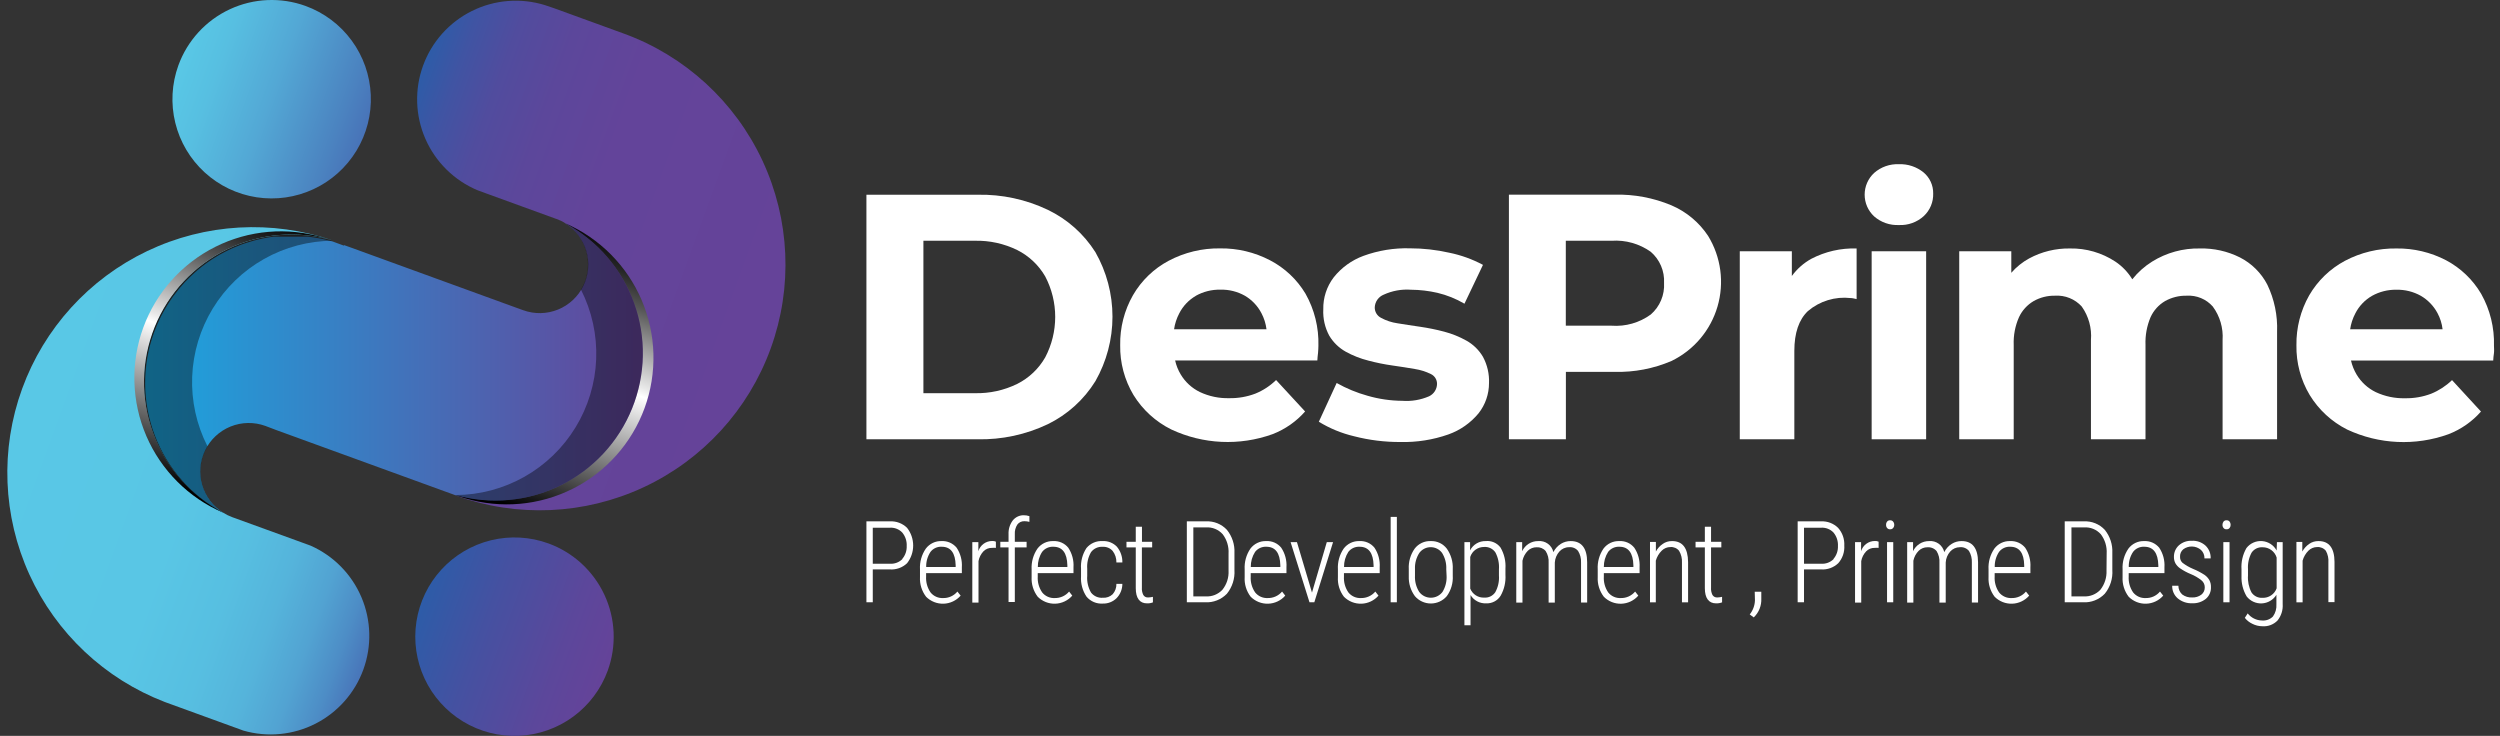 <svg width="248" height="73" viewBox="0 0 248 73" fill="none" xmlns="http://www.w3.org/2000/svg">
<rect x="0" y="0" width="248" height="73" fill="#333333" stroke="none"/>
<path d="M88.281 51.718H85.949V59.747H86.579V56.486H88.273C88.585 56.508 88.898 56.464 89.193 56.359C89.487 56.253 89.756 56.087 89.982 55.871C90.374 55.37 90.587 54.753 90.587 54.117C90.587 53.481 90.374 52.864 89.982 52.363C89.759 52.142 89.493 51.971 89.2 51.861C88.907 51.749 88.594 51.701 88.281 51.718ZM89.51 55.466C89.349 55.625 89.156 55.747 88.944 55.826C88.732 55.905 88.506 55.938 88.281 55.923H86.579V52.348H88.288C88.513 52.335 88.739 52.371 88.948 52.454C89.158 52.536 89.347 52.664 89.503 52.827C89.812 53.201 89.97 53.677 89.945 54.162C89.965 54.626 89.81 55.081 89.51 55.436V55.466Z" fill="white"/>
<path d="M93.414 53.675C93.111 53.663 92.809 53.725 92.535 53.856C92.261 53.987 92.022 54.181 91.84 54.424C91.425 55.029 91.222 55.754 91.263 56.486V57.235C91.224 57.942 91.439 58.639 91.87 59.2C92.097 59.427 92.369 59.605 92.667 59.724C92.966 59.842 93.286 59.897 93.607 59.887C93.929 59.876 94.244 59.8 94.535 59.662C94.825 59.525 95.084 59.329 95.296 59.087L94.974 58.682C94.801 58.891 94.583 59.057 94.336 59.169C94.089 59.281 93.82 59.335 93.549 59.327C93.314 59.338 93.079 59.294 92.865 59.197C92.65 59.101 92.46 58.955 92.312 58.772C91.992 58.309 91.836 57.752 91.87 57.19V56.853H95.416V56.276C95.461 55.59 95.279 54.907 94.899 54.334C94.72 54.117 94.492 53.944 94.234 53.829C93.977 53.715 93.696 53.662 93.414 53.675ZM94.801 56.246H91.878C91.862 55.714 92.011 55.19 92.305 54.747C92.435 54.578 92.603 54.444 92.797 54.355C92.99 54.266 93.202 54.225 93.414 54.237C94.314 54.237 94.771 54.852 94.801 56.081V56.246Z" fill="white"/>
<path d="M97.053 54.679V53.779H96.453V59.777H97.068V55.661C97.134 55.299 97.303 54.963 97.555 54.694C97.665 54.581 97.796 54.492 97.942 54.432C98.088 54.373 98.245 54.345 98.402 54.349C98.532 54.336 98.662 54.336 98.792 54.349V53.734C98.677 53.681 98.551 53.658 98.425 53.667C98.118 53.665 97.818 53.763 97.571 53.945C97.323 54.128 97.142 54.385 97.053 54.679Z" fill="white"/>
<path d="M100.46 51.636C100.17 52.029 100.024 52.511 100.048 53V53.749H99.231V54.304H100.048V59.717H100.67V54.304H101.839V53.749H100.67V53C100.648 52.662 100.735 52.326 100.917 52.04C100.997 51.932 101.103 51.844 101.224 51.785C101.346 51.727 101.48 51.698 101.614 51.703C101.784 51.703 101.953 51.725 102.117 51.77V51.201C101.928 51.139 101.73 51.109 101.532 51.111C101.325 51.112 101.122 51.16 100.936 51.251C100.751 51.342 100.588 51.473 100.46 51.636Z" fill="white"/>
<path d="M104.489 53.675C104.185 53.663 103.884 53.725 103.609 53.856C103.335 53.987 103.097 54.181 102.914 54.424C102.5 55.029 102.297 55.754 102.337 56.486V57.235C102.298 57.942 102.513 58.639 102.944 59.2C103.171 59.427 103.443 59.605 103.742 59.724C104.041 59.842 104.36 59.897 104.682 59.887C105.003 59.876 105.319 59.8 105.609 59.662C105.899 59.525 106.159 59.329 106.37 59.087L106.055 58.682C105.881 58.891 105.661 59.057 105.413 59.168C105.165 59.28 104.895 59.334 104.624 59.327C104.388 59.338 104.154 59.294 103.939 59.197C103.724 59.101 103.535 58.955 103.387 58.772C103.066 58.309 102.91 57.752 102.944 57.19V56.853H106.49V56.276C106.535 55.59 106.353 54.907 105.973 54.334C105.795 54.115 105.568 53.941 105.31 53.827C105.052 53.712 104.77 53.66 104.489 53.675ZM105.883 56.246H102.952C102.943 55.715 103.092 55.193 103.379 54.747C103.51 54.579 103.679 54.445 103.872 54.356C104.065 54.268 104.276 54.227 104.489 54.237C105.388 54.237 105.853 54.852 105.883 56.081V56.246Z" fill="white"/>
<path d="M108.228 54.777C108.361 54.597 108.538 54.454 108.741 54.361C108.944 54.268 109.167 54.228 109.39 54.244C109.574 54.233 109.757 54.264 109.927 54.334C110.097 54.404 110.249 54.512 110.372 54.649C110.626 54.977 110.758 55.382 110.747 55.796H111.339C111.353 55.225 111.158 54.668 110.792 54.229C110.611 54.042 110.392 53.896 110.151 53.801C109.909 53.705 109.65 53.662 109.39 53.675C109.086 53.654 108.781 53.706 108.501 53.826C108.221 53.946 107.974 54.13 107.778 54.364C107.378 54.974 107.188 55.698 107.238 56.426V57.175C107.192 57.89 107.385 58.599 107.786 59.192C107.982 59.424 108.23 59.607 108.51 59.726C108.79 59.844 109.094 59.895 109.397 59.874C109.647 59.882 109.896 59.84 110.129 59.749C110.362 59.659 110.575 59.523 110.754 59.349C111.13 58.968 111.34 58.453 111.339 57.918H110.747C110.758 58.294 110.627 58.661 110.379 58.945C110.249 59.069 110.095 59.164 109.926 59.225C109.757 59.285 109.577 59.31 109.397 59.297C109.175 59.315 108.951 59.277 108.747 59.187C108.543 59.096 108.364 58.956 108.228 58.78C107.939 58.275 107.808 57.695 107.853 57.115V56.433C107.807 55.856 107.938 55.278 108.228 54.777Z" fill="white"/>
<path d="M113.905 59.267C113.81 59.276 113.713 59.258 113.627 59.216C113.541 59.174 113.469 59.108 113.418 59.027C113.303 58.795 113.254 58.536 113.275 58.277V54.304H114.295V53.749H113.283V52.25H112.668V53.749H111.746V54.304H112.668V58.352C112.668 59.334 113.058 59.852 113.77 59.852C113.975 59.864 114.18 59.83 114.37 59.754V59.207C114.217 59.242 114.062 59.262 113.905 59.267Z" fill="white"/>
<path d="M119.624 51.718H117.734V59.747H119.549C119.948 59.769 120.348 59.704 120.72 59.558C121.093 59.412 121.43 59.188 121.708 58.9C122.245 58.235 122.513 57.392 122.457 56.538V54.859C122.5 54.026 122.233 53.206 121.708 52.557C121.443 52.274 121.119 52.051 120.759 51.906C120.399 51.761 120.011 51.697 119.624 51.718ZM121.872 56.598C121.911 57.286 121.695 57.964 121.265 58.502C121.054 58.728 120.795 58.904 120.507 59.019C120.219 59.133 119.91 59.181 119.601 59.162H118.379V52.318H119.631C119.942 52.297 120.254 52.348 120.542 52.466C120.831 52.584 121.088 52.767 121.295 53C121.709 53.551 121.914 54.231 121.872 54.919V56.598Z" fill="white"/>
<path d="M125.615 53.675C125.311 53.663 125.01 53.725 124.736 53.856C124.461 53.987 124.223 54.181 124.04 54.424C123.628 55.03 123.428 55.755 123.471 56.486V57.235C123.426 57.941 123.639 58.639 124.07 59.2C124.298 59.427 124.569 59.605 124.868 59.724C125.167 59.842 125.487 59.897 125.808 59.887C126.129 59.876 126.445 59.8 126.735 59.662C127.026 59.525 127.285 59.329 127.496 59.087L127.182 58.682C127.007 58.891 126.787 59.057 126.539 59.168C126.291 59.28 126.021 59.334 125.75 59.327C125.514 59.338 125.28 59.294 125.065 59.197C124.85 59.101 124.661 58.955 124.513 58.772C124.192 58.309 124.036 57.752 124.07 57.19V56.853H127.616V56.276C127.661 55.59 127.479 54.907 127.099 54.334C126.921 54.115 126.694 53.941 126.436 53.827C126.178 53.712 125.897 53.66 125.615 53.675ZM127.009 56.246H124.078C124.069 55.715 124.218 55.193 124.505 54.747C124.636 54.579 124.805 54.445 124.998 54.356C125.191 54.268 125.402 54.227 125.615 54.237C126.514 54.237 126.979 54.852 127.009 56.081V56.246Z" fill="white"/>
<path d="M130.149 58.787L128.657 53.779H128.027L129.901 59.747H130.381L132.24 53.779H131.618L130.149 58.787Z" fill="white"/>
<path d="M134.865 53.675C134.561 53.663 134.26 53.725 133.986 53.856C133.711 53.987 133.473 54.181 133.29 54.424C132.878 55.03 132.678 55.755 132.721 56.486V57.235C132.676 57.941 132.889 58.639 133.32 59.2C133.548 59.427 133.819 59.605 134.118 59.724C134.417 59.842 134.737 59.897 135.058 59.887C135.379 59.876 135.695 59.8 135.985 59.662C136.276 59.525 136.535 59.329 136.746 59.087L136.432 58.682C136.257 58.891 136.037 59.057 135.789 59.168C135.541 59.28 135.271 59.334 135 59.327C134.764 59.338 134.53 59.294 134.315 59.197C134.1 59.101 133.911 58.955 133.763 58.772C133.442 58.309 133.286 57.752 133.32 57.19V56.853H136.866V56.276C136.911 55.59 136.729 54.907 136.349 54.334C136.171 54.115 135.944 53.941 135.686 53.827C135.428 53.712 135.147 53.66 134.865 53.675ZM136.259 56.246H133.328C133.319 55.715 133.468 55.193 133.755 54.747C133.886 54.579 134.055 54.445 134.248 54.356C134.441 54.268 134.652 54.227 134.865 54.237C135.764 54.237 136.229 54.852 136.259 56.081V56.246Z" fill="white"/>
<path d="M138.568 51.276H137.953V59.747H138.568V51.276Z" fill="white"/>
<path d="M141.925 53.675C141.62 53.663 141.316 53.725 141.039 53.855C140.762 53.986 140.521 54.181 140.336 54.424C139.916 55.018 139.71 55.737 139.751 56.463V57.168C139.724 57.875 139.938 58.571 140.359 59.139C140.554 59.368 140.797 59.551 141.07 59.676C141.343 59.802 141.64 59.867 141.94 59.867C142.241 59.867 142.538 59.802 142.811 59.676C143.084 59.551 143.326 59.368 143.522 59.139C143.951 58.547 144.16 57.823 144.114 57.093V56.463C144.15 55.736 143.942 55.019 143.522 54.424C143.335 54.181 143.093 53.986 142.815 53.855C142.537 53.725 142.232 53.663 141.925 53.675ZM143.5 57.093C143.535 57.664 143.393 58.232 143.095 58.72C142.96 58.898 142.785 59.043 142.585 59.143C142.385 59.243 142.164 59.294 141.94 59.294C141.717 59.294 141.496 59.243 141.295 59.143C141.095 59.043 140.921 58.898 140.786 58.72C140.483 58.236 140.336 57.67 140.366 57.1V56.441C140.341 55.876 140.493 55.318 140.801 54.844C140.931 54.669 141.101 54.526 141.296 54.428C141.491 54.33 141.707 54.279 141.925 54.279C142.144 54.279 142.359 54.33 142.554 54.428C142.75 54.526 142.919 54.669 143.05 54.844C143.353 55.33 143.5 55.898 143.47 56.471L143.5 57.093Z" fill="white"/>
<path d="M147.384 53.675C147.064 53.666 146.749 53.747 146.474 53.911C146.199 54.074 145.977 54.312 145.832 54.597V53.779H145.27V62.026H145.877V59.027C146.037 59.292 146.266 59.508 146.539 59.653C146.812 59.798 147.12 59.867 147.429 59.852C147.712 59.865 147.994 59.802 148.246 59.67C148.497 59.539 148.709 59.343 148.86 59.102C149.221 58.467 149.387 57.74 149.34 57.011V56.411C149.391 55.681 149.221 54.952 148.853 54.319C148.685 54.094 148.461 53.916 148.203 53.803C147.946 53.69 147.663 53.646 147.384 53.675ZM148.695 57.086C148.737 57.661 148.612 58.236 148.336 58.742C148.217 58.921 148.053 59.065 147.861 59.16C147.669 59.254 147.455 59.297 147.241 59.282C146.945 59.297 146.651 59.219 146.401 59.059C146.151 58.899 145.957 58.665 145.847 58.39V55.249C145.941 54.957 146.127 54.703 146.377 54.525C146.627 54.347 146.927 54.254 147.234 54.259C147.45 54.244 147.666 54.286 147.86 54.381C148.055 54.476 148.222 54.62 148.343 54.799C148.617 55.317 148.739 55.902 148.695 56.486V57.086Z" fill="white"/>
<path d="M155.812 53.675C155.47 53.673 155.136 53.767 154.845 53.944C154.524 54.146 154.265 54.431 154.095 54.769C154.02 54.436 153.827 54.141 153.551 53.94C153.275 53.739 152.936 53.645 152.596 53.675C152.261 53.669 151.931 53.761 151.648 53.939C151.364 54.117 151.139 54.375 150.999 54.679V53.779H150.414V59.777H151.029V55.624C151.109 55.25 151.294 54.907 151.561 54.634C151.676 54.522 151.812 54.434 151.961 54.375C152.111 54.315 152.27 54.286 152.431 54.289C152.599 54.277 152.769 54.304 152.925 54.369C153.081 54.434 153.22 54.535 153.33 54.664C153.551 55.012 153.653 55.422 153.623 55.834V59.777H154.237V55.804C154.262 55.401 154.42 55.019 154.687 54.717C154.806 54.58 154.954 54.47 155.12 54.395C155.285 54.32 155.465 54.281 155.647 54.282C155.816 54.264 155.987 54.289 156.144 54.355C156.301 54.42 156.439 54.524 156.546 54.657C156.758 55 156.86 55.4 156.839 55.804V59.769H157.446V55.766C157.438 54.364 156.884 53.675 155.812 53.675Z" fill="white"/>
<path d="M160.645 53.675C160.341 53.662 160.038 53.724 159.762 53.854C159.487 53.985 159.247 54.18 159.064 54.424C158.652 55.03 158.451 55.755 158.494 56.486V57.235C158.455 57.942 158.67 58.639 159.101 59.2C159.327 59.428 159.598 59.607 159.896 59.726C160.194 59.844 160.514 59.9 160.835 59.89C161.156 59.879 161.471 59.802 161.761 59.664C162.051 59.526 162.309 59.33 162.52 59.087L162.205 58.682C162.03 58.891 161.811 59.057 161.563 59.169C161.315 59.281 161.045 59.335 160.773 59.327C160.538 59.338 160.303 59.294 160.088 59.197C159.873 59.101 159.684 58.955 159.536 58.772C159.218 58.309 159.065 57.752 159.101 57.19V56.853H162.647V56.276C162.69 55.589 162.505 54.906 162.122 54.334C161.945 54.116 161.72 53.942 161.463 53.827C161.206 53.713 160.926 53.66 160.645 53.675ZM162.032 56.246H159.101C159.093 55.715 159.241 55.193 159.528 54.746C159.66 54.578 159.83 54.443 160.024 54.355C160.219 54.266 160.432 54.225 160.645 54.237C161.538 54.237 162.002 54.852 162.032 56.081V56.246Z" fill="white"/>
<path d="M165.869 53.675C165.536 53.667 165.21 53.767 164.939 53.959C164.657 54.151 164.426 54.409 164.264 54.709V53.757H163.68V59.754H164.257V55.616C164.364 55.242 164.566 54.901 164.842 54.627C165.07 54.397 165.38 54.268 165.704 54.267C165.867 54.254 166.031 54.282 166.181 54.347C166.332 54.413 166.464 54.514 166.566 54.642C166.778 54.999 166.877 55.412 166.851 55.826V59.754H167.458V55.759C167.443 54.364 166.911 53.675 165.869 53.675Z" fill="white"/>
<path d="M170.373 59.267C170.277 59.277 170.179 59.259 170.092 59.217C170.005 59.175 169.931 59.109 169.878 59.027C169.764 58.795 169.715 58.536 169.736 58.277V54.304H170.756V53.749H169.736V52.25H169.121V53.749H168.199V54.304H169.121V58.352C169.121 59.334 169.511 59.852 170.223 59.852C170.43 59.861 170.637 59.828 170.83 59.754V59.207C170.68 59.241 170.527 59.261 170.373 59.267Z" fill="white"/>
<path d="M174.091 59.552C174.075 60.063 173.893 60.554 173.574 60.954L173.972 61.246C174.224 61.006 174.422 60.714 174.551 60.391C174.68 60.067 174.738 59.72 174.721 59.372V58.697H174.069L174.091 59.552Z" fill="white"/>
<path d="M180.66 51.718H178.328V59.747H178.958V56.486H180.652C180.963 56.507 181.275 56.463 181.567 56.357C181.86 56.251 182.128 56.086 182.354 55.871C182.565 55.633 182.726 55.355 182.829 55.054C182.932 54.753 182.974 54.434 182.954 54.117C182.988 53.474 182.767 52.843 182.339 52.363C182.118 52.145 181.855 51.976 181.566 51.865C181.277 51.754 180.969 51.704 180.66 51.718ZM181.889 55.466C181.728 55.625 181.535 55.748 181.323 55.826C181.111 55.905 180.885 55.938 180.66 55.923H178.958V52.348H180.667C180.892 52.335 181.117 52.371 181.327 52.454C181.537 52.536 181.726 52.664 181.882 52.827C182.191 53.201 182.349 53.677 182.324 54.162C182.344 54.626 182.189 55.081 181.889 55.436V55.466Z" fill="white"/>
<path d="M184.619 54.679V53.779H184.02V59.777H184.634V55.661C184.7 55.299 184.869 54.963 185.122 54.694C185.231 54.581 185.363 54.492 185.509 54.432C185.655 54.373 185.811 54.345 185.969 54.349C186.098 54.336 186.229 54.336 186.358 54.349V53.734C186.244 53.681 186.117 53.658 185.991 53.667C185.684 53.665 185.384 53.763 185.137 53.945C184.89 54.128 184.708 54.385 184.619 54.679Z" fill="white"/>
<path d="M187.496 51.613C187.44 51.608 187.385 51.618 187.334 51.64C187.283 51.662 187.238 51.697 187.203 51.74C187.13 51.832 187.093 51.946 187.099 52.063C187.091 52.177 187.129 52.29 187.203 52.378C187.238 52.421 187.283 52.456 187.334 52.478C187.385 52.5 187.44 52.51 187.496 52.505C187.552 52.51 187.609 52.5 187.661 52.478C187.714 52.456 187.76 52.422 187.796 52.378C187.872 52.291 187.913 52.178 187.908 52.063C187.911 51.945 187.871 51.831 187.796 51.74C187.76 51.697 187.714 51.662 187.661 51.64C187.609 51.618 187.552 51.609 187.496 51.613Z" fill="white"/>
<path d="M187.81 53.779H187.195V59.747H187.81V53.779Z" fill="white"/>
<path d="M194.589 53.675C194.248 53.671 193.912 53.765 193.622 53.944C193.299 54.143 193.04 54.429 192.872 54.769C192.796 54.437 192.602 54.143 192.327 53.942C192.051 53.741 191.713 53.646 191.373 53.675C191.038 53.671 190.71 53.763 190.426 53.941C190.143 54.12 189.917 54.376 189.776 54.679V53.779H189.191V59.777H189.806V55.624C189.883 55.249 190.068 54.905 190.338 54.634C190.452 54.522 190.587 54.434 190.735 54.375C190.883 54.316 191.041 54.287 191.2 54.289C191.371 54.276 191.541 54.303 191.699 54.368C191.857 54.433 191.997 54.534 192.108 54.664C192.322 55.015 192.422 55.424 192.392 55.834V59.777H193.015V55.804C193.036 55.402 193.192 55.019 193.457 54.717C193.577 54.581 193.725 54.472 193.89 54.397C194.056 54.322 194.235 54.283 194.417 54.282C194.587 54.265 194.759 54.29 194.917 54.356C195.075 54.421 195.215 54.524 195.324 54.657C195.529 55.003 195.628 55.402 195.608 55.804V59.769H196.223V55.766C196.208 54.364 195.661 53.675 194.589 53.675Z" fill="white"/>
<path d="M199.414 53.675C199.111 53.663 198.809 53.725 198.535 53.856C198.261 53.987 198.023 54.181 197.84 54.424C197.425 55.029 197.222 55.754 197.263 56.486V57.235C197.224 57.942 197.439 58.639 197.87 59.2C198.097 59.427 198.369 59.605 198.667 59.724C198.966 59.842 199.286 59.897 199.607 59.887C199.929 59.876 200.244 59.8 200.535 59.662C200.825 59.525 201.084 59.329 201.296 59.087L200.974 58.682C200.801 58.891 200.583 59.057 200.336 59.169C200.089 59.281 199.82 59.335 199.549 59.327C199.314 59.338 199.079 59.294 198.865 59.197C198.65 59.101 198.46 58.955 198.312 58.772C197.992 58.309 197.836 57.752 197.87 57.19V56.853H201.416V56.276C201.461 55.59 201.279 54.907 200.899 54.334C200.72 54.117 200.492 53.944 200.234 53.829C199.977 53.715 199.696 53.662 199.414 53.675ZM200.801 56.246H197.878C197.862 55.714 198.011 55.19 198.305 54.747C198.435 54.578 198.603 54.444 198.797 54.355C198.99 54.266 199.202 54.225 199.414 54.237C200.314 54.237 200.779 54.852 200.801 56.081V56.246Z" fill="white"/>
<path d="M206.717 51.718H204.82V59.747H206.634C207.034 59.77 207.434 59.707 207.807 59.56C208.18 59.414 208.516 59.189 208.793 58.9C209.334 58.236 209.602 57.392 209.543 56.538V54.859C209.586 54.026 209.319 53.206 208.793 52.557C208.53 52.275 208.207 52.053 207.848 51.908C207.489 51.763 207.103 51.698 206.717 51.718ZM208.966 56.598C208.997 57.285 208.782 57.961 208.359 58.502C208.147 58.728 207.888 58.904 207.6 59.018C207.313 59.132 207.003 59.181 206.694 59.162H205.488V52.318H206.739C207.05 52.297 207.362 52.348 207.651 52.466C207.939 52.584 208.197 52.767 208.404 53C208.818 53.551 209.023 54.231 208.981 54.919L208.966 56.598Z" fill="white"/>
<path d="M212.711 53.675C212.408 53.663 212.106 53.725 211.832 53.856C211.558 53.987 211.319 54.181 211.137 54.424C210.722 55.029 210.519 55.754 210.56 56.486V57.235C210.52 57.942 210.736 58.639 211.167 59.2C211.394 59.427 211.665 59.605 211.964 59.724C212.263 59.842 212.583 59.897 212.904 59.887C213.226 59.876 213.541 59.8 213.832 59.662C214.122 59.525 214.381 59.329 214.593 59.087L214.271 58.682C214.098 58.891 213.88 59.057 213.633 59.169C213.386 59.281 213.117 59.335 212.846 59.327C212.611 59.338 212.376 59.294 212.161 59.197C211.947 59.101 211.757 58.955 211.609 58.772C211.289 58.309 211.133 57.752 211.167 57.19V56.853H214.713V56.276C214.758 55.59 214.576 54.907 214.196 54.334C214.016 54.117 213.789 53.944 213.531 53.829C213.274 53.715 212.993 53.662 212.711 53.675ZM214.106 56.246H211.174C211.159 55.714 211.308 55.19 211.602 54.747C211.732 54.578 211.9 54.444 212.094 54.355C212.287 54.266 212.499 54.225 212.711 54.237C213.611 54.237 214.076 54.852 214.106 56.081V56.246Z" fill="white"/>
<path d="M218.697 57.033C218.335 56.797 217.951 56.596 217.55 56.433C217.176 56.276 216.824 56.072 216.501 55.826C216.421 55.752 216.358 55.661 216.316 55.56C216.275 55.459 216.256 55.35 216.261 55.241C216.251 55.1 216.274 54.959 216.329 54.829C216.384 54.699 216.468 54.583 216.576 54.492C216.833 54.301 217.147 54.203 217.467 54.214C217.787 54.225 218.094 54.344 218.337 54.552C218.451 54.659 218.541 54.789 218.6 54.934C218.66 55.079 218.688 55.235 218.682 55.391H219.297C219.307 55.156 219.267 54.921 219.179 54.703C219.091 54.484 218.957 54.287 218.787 54.124C218.604 53.959 218.39 53.831 218.157 53.749C217.924 53.667 217.677 53.631 217.43 53.645C216.961 53.624 216.502 53.785 216.148 54.094C215.99 54.237 215.864 54.412 215.779 54.607C215.694 54.802 215.651 55.013 215.654 55.226C215.647 55.45 215.696 55.671 215.796 55.871C215.908 56.067 216.062 56.236 216.246 56.366C216.579 56.596 216.936 56.79 217.31 56.943C217.699 57.099 218.063 57.311 218.39 57.573C218.49 57.654 218.571 57.757 218.627 57.874C218.682 57.991 218.712 58.118 218.712 58.247C218.719 58.391 218.692 58.534 218.632 58.664C218.572 58.795 218.481 58.909 218.367 58.997C218.108 59.188 217.79 59.283 217.468 59.267C217.11 59.289 216.757 59.183 216.471 58.967C216.352 58.857 216.258 58.724 216.193 58.575C216.128 58.427 216.095 58.267 216.096 58.105H215.481C215.474 58.341 215.519 58.576 215.614 58.793C215.708 59.009 215.85 59.202 216.029 59.357C216.431 59.693 216.944 59.867 217.468 59.844C217.955 59.867 218.435 59.713 218.817 59.409C218.987 59.265 219.121 59.084 219.209 58.88C219.297 58.676 219.338 58.455 219.327 58.233C219.334 57.995 219.28 57.761 219.17 57.55C219.051 57.346 218.89 57.17 218.697 57.033Z" fill="white"/>
<path d="M220.874 51.613C220.817 51.608 220.76 51.617 220.708 51.639C220.656 51.661 220.61 51.696 220.574 51.74C220.504 51.833 220.467 51.947 220.469 52.063C220.465 52.177 220.503 52.288 220.574 52.378C220.61 52.422 220.656 52.457 220.708 52.479C220.76 52.501 220.817 52.51 220.874 52.505C220.93 52.509 220.987 52.499 221.039 52.477C221.091 52.455 221.137 52.421 221.174 52.378C221.245 52.288 221.282 52.177 221.279 52.063C221.281 51.947 221.244 51.833 221.174 51.74C221.137 51.697 221.091 51.663 221.039 51.641C220.987 51.619 220.93 51.609 220.874 51.613Z" fill="white"/>
<path d="M221.169 53.779H220.555V59.747H221.169V53.779Z" fill="white"/>
<path d="M225.842 54.612C225.7 54.348 225.495 54.125 225.244 53.962C224.994 53.798 224.706 53.7 224.408 53.676C224.11 53.652 223.811 53.703 223.538 53.825C223.264 53.946 223.026 54.134 222.844 54.372C222.475 55.015 222.306 55.753 222.357 56.493V57.138C222.328 57.848 222.505 58.55 222.866 59.162C223.044 59.392 223.275 59.575 223.54 59.696C223.804 59.817 224.094 59.872 224.384 59.857C224.675 59.841 224.957 59.756 225.207 59.607C225.457 59.459 225.667 59.252 225.82 59.005V59.949C225.848 60.379 225.726 60.806 225.475 61.156C225.334 61.298 225.164 61.407 224.976 61.476C224.788 61.544 224.587 61.571 224.388 61.553C224.114 61.549 223.845 61.483 223.6 61.361C223.355 61.24 223.14 61.064 222.971 60.849L222.686 61.291C222.887 61.544 223.143 61.747 223.436 61.883C223.742 62.04 224.081 62.122 224.426 62.123C224.701 62.144 224.978 62.105 225.237 62.008C225.496 61.911 225.731 61.758 225.925 61.561C226.299 61.099 226.484 60.512 226.442 59.919V53.779H225.872L225.842 54.612ZM225.842 58.36C225.739 58.646 225.548 58.891 225.296 59.061C225.044 59.231 224.744 59.316 224.441 59.304C224.227 59.319 224.013 59.277 223.821 59.182C223.628 59.087 223.465 58.943 223.346 58.765C223.079 58.245 222.959 57.661 223.001 57.078V56.478C222.962 55.906 223.084 55.335 223.354 54.829C223.472 54.651 223.636 54.507 223.828 54.412C224.02 54.317 224.234 54.275 224.448 54.289C224.76 54.285 225.064 54.383 225.315 54.567C225.567 54.75 225.752 55.011 225.842 55.309V58.36Z" fill="white"/>
<path d="M230.001 53.675C229.666 53.667 229.338 53.767 229.064 53.959C228.785 54.155 228.555 54.411 228.389 54.709V53.757H227.805V59.754H228.419V55.616C228.523 55.242 228.722 54.901 228.997 54.627C229.226 54.399 229.535 54.269 229.859 54.267C230.023 54.254 230.188 54.282 230.34 54.347C230.491 54.412 230.625 54.514 230.728 54.642C230.922 54.997 231.008 55.4 230.976 55.804V59.732H231.583V55.736C231.575 54.364 231.043 53.675 230.001 53.675Z" fill="white"/>
<path fill-rule="evenodd" clip-rule="evenodd" d="M60.288 66.524C59.622 68.353 58.428 69.944 56.859 71.095C55.289 72.246 53.413 72.906 51.468 72.991C49.523 73.076 47.597 72.582 45.933 71.572C44.268 70.562 42.941 69.082 42.118 67.318C41.295 65.554 41.014 63.585 41.31 61.661C41.606 59.737 42.465 57.944 43.78 56.508C45.095 55.073 46.806 54.06 48.697 53.597C50.588 53.134 52.573 53.242 54.403 53.907C56.855 54.801 58.852 56.632 59.956 58.998C61.059 61.363 61.178 64.07 60.288 66.524Z" fill="url(#paint0_linear_10366_609)"/>
<path fill-rule="evenodd" clip-rule="evenodd" d="M34.14 24.318L35.04 24.64L50.782 30.368L51.899 30.773C53.02 31.18 54.251 31.157 55.355 30.708C56.459 30.259 57.357 29.417 57.876 28.344C58.395 27.271 58.497 26.044 58.163 24.9C57.829 23.756 57.082 22.777 56.068 22.152H56.12C59.334 23.837 61.806 26.657 63.057 30.064C64.307 33.47 64.247 37.22 62.887 40.584C61.527 43.949 58.965 46.688 55.699 48.269C52.432 49.85 48.695 50.16 45.212 49.139L44.096 48.734L28.353 43.007L27.446 42.677L26.321 42.25C25.201 41.843 23.97 41.866 22.866 42.314C21.762 42.763 20.863 43.605 20.345 44.678C19.826 45.751 19.724 46.978 20.058 48.123C20.392 49.267 21.139 50.246 22.153 50.871H22.101C19.005 49.206 16.612 46.482 15.359 43.198C14.107 39.913 14.078 36.288 15.279 32.984C15.324 32.872 15.361 32.759 15.406 32.654L15.541 32.317C15.586 32.212 15.631 32.099 15.684 31.994C15.729 31.89 15.781 31.777 15.834 31.672C15.879 31.567 15.931 31.462 15.983 31.357L16.148 31.05L16.313 30.743L16.493 30.443L16.673 30.15L16.861 29.858L17.055 29.573L17.258 29.296L17.468 29.026L17.678 28.756C17.745 28.666 17.82 28.584 17.895 28.494L18.12 28.239L18.345 27.984L18.585 27.744C18.66 27.662 18.742 27.579 18.825 27.504L19.065 27.272L19.312 27.047L19.567 26.822L19.822 26.612C19.904 26.537 19.994 26.47 20.084 26.402L20.354 26.2L20.624 26.005L20.901 25.817C20.991 25.75 21.089 25.69 21.186 25.63L21.471 25.458L21.756 25.285L22.048 25.128C22.146 25.068 22.251 25.023 22.348 24.97L22.648 24.82L22.948 24.678L23.255 24.543L23.57 24.416L23.877 24.288L24.192 24.176L24.515 24.071L24.837 23.973L25.159 23.876L25.482 23.793L25.811 23.718L26.141 23.643L26.471 23.583L26.808 23.523L27.146 23.479H27.483H27.693H27.82H28.158H28.503H29.53H29.875H30.219H30.564L30.917 23.523L31.261 23.576L31.606 23.636L31.951 23.696L32.296 23.778L32.641 23.861L32.986 23.951L34.103 24.363L34.14 24.318Z" fill="url(#paint1_linear_10366_609)"/>
<path fill-rule="evenodd" clip-rule="evenodd" d="M23.046 51.306C22.721 51.187 22.409 51.033 22.116 50.848C18.903 49.163 16.43 46.343 15.18 42.936C13.929 39.53 13.99 35.78 15.35 32.416C16.709 29.051 19.271 26.312 22.538 24.731C25.804 23.15 29.542 22.84 33.024 23.861C26.984 21.781 20.369 22.156 14.603 24.906C8.837 27.656 4.381 32.56 2.196 38.563C0.011 44.566 0.271 51.187 2.92 57C5.569 62.813 10.395 67.353 16.359 69.642L23.241 72.146L24.148 72.476C26.53 73.161 29.082 72.916 31.291 71.792C33.499 70.668 35.199 68.747 36.046 66.418C36.893 64.089 36.824 61.525 35.854 59.245C34.885 56.964 33.085 55.137 30.82 54.132L29.92 53.802L23.046 51.306Z" fill="url(#paint2_linear_10366_609)"/>
<path fill-rule="evenodd" clip-rule="evenodd" d="M22.118 50.841C18.905 49.155 16.432 46.335 15.182 42.929C13.931 39.522 13.992 35.772 15.351 32.408C16.711 29.044 19.273 26.305 22.54 24.724C25.806 23.143 29.544 22.832 33.026 23.853L32.074 23.569C28.518 22.495 24.686 22.823 21.364 24.485C18.043 26.147 15.483 29.017 14.209 32.506C12.936 35.995 13.046 39.839 14.517 43.25C15.987 46.66 18.707 49.379 22.118 50.848V50.841Z" fill="url(#paint3_linear_10366_609)"/>
<path opacity="0.4" fill-rule="evenodd" clip-rule="evenodd" d="M20.581 44.274C19.494 42.14 18.972 39.763 19.064 37.37C19.156 34.977 19.86 32.647 21.107 30.602C22.355 28.558 24.105 26.867 26.191 25.691C28.278 24.515 30.63 23.893 33.025 23.883C29.543 22.863 25.805 23.173 22.539 24.754C19.273 26.335 16.711 29.073 15.351 32.438C13.991 35.802 13.931 39.552 15.181 42.959C16.432 46.365 18.904 49.185 22.118 50.871C21.193 50.281 20.497 49.394 20.142 48.356C19.788 47.318 19.797 46.191 20.169 45.158C20.279 44.861 20.417 44.575 20.581 44.304V44.274Z" fill="black"/>
<path fill-rule="evenodd" clip-rule="evenodd" d="M17.698 6.476C17.033 8.306 16.925 10.291 17.388 12.182C17.851 14.073 18.864 15.784 20.3 17.099C21.735 18.414 23.528 19.274 25.452 19.57C27.376 19.865 29.345 19.584 31.109 18.761C32.873 17.938 34.354 16.611 35.364 14.947C36.373 13.282 36.867 11.356 36.782 9.411C36.697 7.466 36.037 5.59 34.886 4.021C33.735 2.451 32.144 1.257 30.315 0.592C27.861 -0.299 25.155 -0.18 22.789 0.923C20.423 2.027 18.593 4.024 17.698 6.476Z" fill="url(#paint4_linear_10366_609)"/>
<path fill-rule="evenodd" clip-rule="evenodd" d="M55.184 21.709C55.511 21.826 55.823 21.979 56.114 22.167C59.328 23.852 61.8 26.672 63.051 30.079C64.301 33.485 64.241 37.235 62.881 40.6C61.521 43.964 58.959 46.703 55.693 48.284C52.426 49.865 48.689 50.175 45.206 49.154C51.283 51.364 57.989 51.069 63.849 48.335C69.709 45.601 74.242 40.65 76.452 34.573C78.662 28.497 78.367 21.791 75.633 15.931C72.898 10.071 67.948 5.538 61.871 3.328L54.989 0.824L54.06 0.509C51.66 -0.235 49.065 -0.028 46.813 1.09C44.562 2.207 42.827 4.148 41.968 6.509C41.109 8.871 41.192 11.473 42.2 13.776C43.208 16.078 45.063 17.904 47.38 18.876L48.28 19.206L55.162 21.709H55.184Z" fill="url(#paint5_linear_10366_609)"/>
<path fill-rule="evenodd" clip-rule="evenodd" d="M56.091 22.159C59.259 23.869 61.686 26.687 62.905 30.075C64.125 33.462 64.053 37.18 62.702 40.517C61.352 43.854 58.817 46.576 55.585 48.161C52.353 49.747 48.649 50.084 45.184 49.109C45.498 49.229 45.821 49.334 46.136 49.432C49.686 50.487 53.505 50.149 56.814 48.485C60.124 46.822 62.673 43.958 63.943 40.479C65.213 36.999 65.108 33.167 63.649 29.762C62.19 26.358 59.487 23.639 56.091 22.159Z" fill="url(#paint6_linear_10366_609)"/>
<path opacity="0.4" fill-rule="evenodd" clip-rule="evenodd" d="M57.628 28.726C58.713 30.86 59.234 33.236 59.141 35.628C59.048 38.02 58.344 40.349 57.096 42.392C55.849 44.435 54.099 46.125 52.014 47.301C49.929 48.477 47.578 49.099 45.184 49.109C48.649 50.084 52.353 49.747 55.585 48.161C58.817 46.576 61.352 43.854 62.702 40.517C64.053 37.18 64.125 33.462 62.905 30.075C61.686 26.687 59.259 23.869 56.091 22.159C57.016 22.749 57.712 23.636 58.066 24.674C58.42 25.712 58.411 26.839 58.04 27.872C57.927 28.168 57.789 28.453 57.628 28.726Z" fill="black"/>
<path d="M103.948 20.817C101.773 19.78 99.386 19.267 96.977 19.318H85.949V43.577H96.977C99.386 43.628 101.773 43.114 103.948 42.077C105.891 41.128 107.525 39.65 108.664 37.812C109.774 35.862 110.358 33.657 110.358 31.413C110.358 29.17 109.774 26.965 108.664 25.015C107.516 23.202 105.882 21.748 103.948 20.817ZM103.686 35.45C103.04 36.581 102.076 37.496 100.912 38.082C99.603 38.723 98.157 39.04 96.699 39.004H91.602V23.883H96.699C98.157 23.847 99.603 24.164 100.912 24.805C102.072 25.389 103.036 26.298 103.686 27.422C104.336 28.66 104.676 30.038 104.676 31.436C104.676 32.835 104.336 34.212 103.686 35.45Z" fill="white"/>
<path d="M125.981 25.817C124.457 25.022 122.759 24.618 121.04 24.64C119.26 24.613 117.501 25.036 115.928 25.87C114.452 26.655 113.225 27.84 112.389 29.288C111.53 30.796 111.092 32.508 111.123 34.243C111.093 35.981 111.55 37.692 112.442 39.184C113.347 40.652 114.645 41.836 116.19 42.602C119.348 44.082 122.963 44.249 126.243 43.067C127.483 42.588 128.589 41.816 129.467 40.818L126.588 37.7C125.995 38.279 125.295 38.737 124.526 39.049C123.701 39.362 122.823 39.515 121.94 39.499C120.936 39.526 119.94 39.318 119.031 38.891C118.24 38.508 117.577 37.901 117.127 37.145C116.868 36.716 116.681 36.247 116.573 35.758H130.681C130.681 35.526 130.726 35.278 130.749 35.008C130.771 34.738 130.786 34.506 130.786 34.303C130.838 32.495 130.395 30.706 129.504 29.131C128.66 27.721 127.44 26.574 125.981 25.817ZM118.627 29.341C119.373 28.926 120.216 28.716 121.07 28.734C121.92 28.713 122.759 28.923 123.499 29.341C124.194 29.752 124.76 30.349 125.134 31.065C125.397 31.562 125.567 32.103 125.636 32.662H116.468C116.548 32.109 116.723 31.573 116.985 31.08C117.353 30.356 117.924 29.755 118.627 29.348V29.341Z" fill="white"/>
<path d="M145.461 33.786C144.769 33.401 144.031 33.103 143.265 32.902C142.478 32.693 141.679 32.531 140.873 32.414C140.064 32.302 139.329 32.182 138.625 32.069C138.055 31.987 137.504 31.805 136.998 31.53C136.804 31.431 136.643 31.279 136.532 31.092C136.422 30.905 136.368 30.69 136.376 30.473C136.39 30.202 136.482 29.941 136.64 29.72C136.798 29.5 137.016 29.329 137.268 29.228C138.112 28.842 139.04 28.674 139.966 28.741C140.85 28.748 141.729 28.851 142.59 29.048C143.534 29.272 144.438 29.636 145.274 30.128L147.111 26.275C146.058 25.712 144.929 25.305 143.76 25.068C142.48 24.779 141.173 24.633 139.861 24.633C138.291 24.589 136.727 24.843 135.251 25.383C134.093 25.809 133.074 26.546 132.305 27.512C131.611 28.421 131.246 29.539 131.27 30.683C131.225 31.598 131.432 32.509 131.87 33.314C132.267 33.971 132.827 34.513 133.497 34.888C134.205 35.279 134.961 35.576 135.746 35.773C136.537 35.983 137.341 36.146 138.152 36.26C138.962 36.373 139.697 36.492 140.356 36.605C140.908 36.691 141.444 36.86 141.946 37.107C142.132 37.196 142.288 37.336 142.396 37.512C142.504 37.688 142.558 37.891 142.553 38.097C142.547 38.352 142.47 38.601 142.331 38.815C142.192 39.03 141.996 39.202 141.766 39.311C140.93 39.673 140.02 39.827 139.112 39.761C137.945 39.753 136.784 39.584 135.663 39.259C134.593 38.963 133.564 38.538 132.597 37.992L130.828 41.837C131.911 42.501 133.093 42.986 134.329 43.277C135.825 43.663 137.364 43.854 138.909 43.847C140.531 43.888 142.147 43.634 143.677 43.097C144.849 42.682 145.885 41.956 146.676 40.998C147.348 40.143 147.712 39.087 147.71 37.999C147.747 37.094 147.54 36.196 147.111 35.398C146.714 34.723 146.145 34.167 145.461 33.786Z" fill="white"/>
<path d="M165.801 20.367C164.022 19.623 162.106 19.262 160.179 19.31H149.684V43.577H155.336V36.89H160.186C162.116 36.938 164.034 36.57 165.809 35.81C166.904 35.279 167.877 34.524 168.663 33.595C169.45 32.665 170.033 31.581 170.376 30.412C170.718 29.244 170.812 28.017 170.652 26.809C170.491 25.602 170.08 24.442 169.445 23.403C168.554 22.056 167.287 21.001 165.801 20.367ZM163.755 31.2C162.632 32.017 161.256 32.41 159.871 32.309H155.328V23.883H159.871C161.253 23.789 162.625 24.175 163.755 24.978C164.196 25.357 164.544 25.833 164.773 26.369C165.002 26.904 165.105 27.485 165.074 28.066C165.109 28.655 165.008 29.244 164.779 29.787C164.551 30.33 164.2 30.814 163.755 31.2Z" fill="white"/>
<path d="M177.751 27.377V24.925H172.586V43.577H177.998V34.813C177.998 33.029 178.448 31.71 179.348 30.855C179.927 30.365 180.6 29.997 181.325 29.776C182.051 29.554 182.814 29.483 183.568 29.566C183.763 29.566 183.966 29.626 184.176 29.671V24.648C182.613 24.598 181.064 24.952 179.678 25.675C178.92 26.096 178.263 26.677 177.751 27.377Z" fill="white"/>
<path d="M190.82 17.106C190.131 16.547 189.263 16.256 188.376 16.289C187.472 16.25 186.589 16.561 185.91 17.159C185.614 17.434 185.378 17.767 185.217 18.137C185.056 18.507 184.973 18.907 184.973 19.31C184.973 19.714 185.056 20.114 185.217 20.484C185.378 20.854 185.614 21.187 185.91 21.462C186.589 22.058 187.473 22.366 188.376 22.324C189.28 22.366 190.164 22.048 190.835 21.439C191.143 21.153 191.386 20.805 191.547 20.417C191.709 20.029 191.786 19.61 191.772 19.19C191.778 18.794 191.696 18.401 191.532 18.041C191.367 17.68 191.124 17.361 190.82 17.106Z" fill="white"/>
<path d="M191.073 24.925H185.668V43.577H191.073V24.925Z" fill="white"/>
<path d="M222.19 25.532C220.963 24.919 219.604 24.616 218.232 24.648C216.557 24.613 214.908 25.067 213.487 25.952C212.737 26.421 212.073 27.014 211.523 27.706C211.098 27.006 210.524 26.407 209.843 25.952C208.51 25.073 206.942 24.618 205.345 24.648C203.931 24.625 202.534 24.965 201.29 25.637C200.62 26.004 200.021 26.486 199.521 27.062V24.925H194.355V43.577H199.76V34.221C199.722 33.273 199.902 32.33 200.285 31.462C200.597 30.795 201.104 30.238 201.74 29.866C202.384 29.502 203.114 29.319 203.854 29.333C204.348 29.301 204.844 29.38 205.303 29.566C205.763 29.751 206.174 30.038 206.507 30.405C207.195 31.372 207.519 32.551 207.422 33.734V43.577H212.834V34.221C212.797 33.276 212.968 32.334 213.337 31.462C213.641 30.794 214.143 30.237 214.776 29.866C215.433 29.5 216.176 29.316 216.928 29.333C217.411 29.304 217.894 29.386 218.341 29.572C218.788 29.757 219.186 30.043 219.506 30.405C220.216 31.364 220.561 32.544 220.481 33.734V43.577H225.886V32.902C225.948 31.292 225.616 29.691 224.919 28.239C224.316 27.073 223.361 26.126 222.19 25.532Z" fill="white"/>
<path d="M246.135 29.153C245.304 27.74 244.097 26.585 242.649 25.817C241.129 25.027 239.437 24.625 237.724 24.648C235.944 24.621 234.185 25.044 232.611 25.877C231.137 26.666 229.912 27.85 229.073 29.296C228.217 30.805 227.78 32.516 227.806 34.251C227.776 35.989 228.233 37.7 229.125 39.191C230.02 40.654 231.305 41.838 232.836 42.61C235.994 44.089 239.609 44.256 242.889 43.074C244.129 42.596 245.235 41.824 246.113 40.825L243.241 37.707C242.645 38.285 241.942 38.743 241.172 39.056C240.349 39.369 239.474 39.522 238.594 39.506C237.588 39.533 236.589 39.325 235.677 38.899C234.886 38.515 234.224 37.908 233.773 37.152C233.517 36.722 233.33 36.254 233.219 35.765H247.327C247.327 35.533 247.372 35.285 247.402 35.016C247.432 34.746 247.402 34.513 247.402 34.311C247.456 32.509 247.018 30.726 246.135 29.153ZM235.303 29.348C236.042 28.936 236.877 28.727 237.724 28.741C238.573 28.723 239.412 28.932 240.153 29.348C240.851 29.757 241.421 30.351 241.802 31.065C242.068 31.561 242.238 32.103 242.304 32.662H233.136C233.216 32.109 233.391 31.573 233.653 31.08C234.025 30.356 234.597 29.754 235.303 29.348Z" fill="white"/>
<defs>
<linearGradient id="paint0_linear_10366_609" x1="41.786" y1="59.792" x2="60.288" y2="66.524" gradientUnits="userSpaceOnUse">
<stop stop-color="#2D5CA8"/>
<stop offset="0.34" stop-color="#4551A1"/>
<stop offset="0.75" stop-color="#5C479B"/>
<stop offset="1" stop-color="#654399"/>
</linearGradient>
<linearGradient id="paint1_linear_10366_609" x1="14.409" y1="36.508" x2="63.819" y2="36.508" gradientUnits="userSpaceOnUse">
<stop stop-color="#1BA6DF"/>
<stop offset="1" stop-color="#654399"/>
</linearGradient>
<linearGradient id="paint2_linear_10366_609" x1="1.801" y1="38.442" x2="41.218" y2="52.79" gradientUnits="userSpaceOnUse">
<stop stop-color="#59C8E6"/>
<stop offset="0.46" stop-color="#59C6E5"/>
<stop offset="0.63" stop-color="#57BFE1"/>
<stop offset="0.75" stop-color="#55B4DB"/>
<stop offset="0.85" stop-color="#52A3D2"/>
<stop offset="0.93" stop-color="#4D8DC6"/>
<stop offset="1" stop-color="#4873B8"/>
</linearGradient>
<linearGradient id="paint3_linear_10366_609" x1="26.781" y1="20.69" x2="16.884" y2="48.053" gradientUnits="userSpaceOnUse">
<stop/>
<stop offset="0.04" stop-color="#0B0B0B"/>
<stop offset="0.12" stop-color="#272727"/>
<stop offset="0.22" stop-color="#565656"/>
<stop offset="0.33" stop-color="#979797"/>
<stop offset="0.47" stop-color="#E8E8E8"/>
<stop offset="0.5" stop-color="white"/>
<stop offset="1"/>
</linearGradient>
<linearGradient id="paint4_linear_10366_609" x1="17.698" y1="6.476" x2="36.2" y2="13.216" gradientUnits="userSpaceOnUse">
<stop stop-color="#59C8E6"/>
<stop offset="0.19" stop-color="#57BFE1"/>
<stop offset="0.49" stop-color="#53A8D5"/>
<stop offset="0.86" stop-color="#4B83C0"/>
<stop offset="1" stop-color="#4873B8"/>
</linearGradient>
<linearGradient id="paint5_linear_10366_609" x1="37.013" y1="20.218" x2="76.43" y2="34.558" gradientUnits="userSpaceOnUse">
<stop stop-color="#2D5CA8"/>
<stop offset="0.08" stop-color="#4054A3"/>
<stop offset="0.18" stop-color="#514C9E"/>
<stop offset="0.31" stop-color="#5C479B"/>
<stop offset="0.49" stop-color="#63449A"/>
<stop offset="1" stop-color="#654399"/>
</linearGradient>
<linearGradient id="paint6_linear_10366_609" x1="62.771" y1="23.561" x2="52.872" y2="50.93" gradientUnits="userSpaceOnUse">
<stop/>
<stop offset="0.04" stop-color="#0B0B0B"/>
<stop offset="0.12" stop-color="#272727"/>
<stop offset="0.22" stop-color="#565656"/>
<stop offset="0.33" stop-color="#979797"/>
<stop offset="0.47" stop-color="#E8E8E8"/>
<stop offset="0.5" stop-color="white"/>
<stop offset="1"/>
</linearGradient>
</defs>
</svg>
